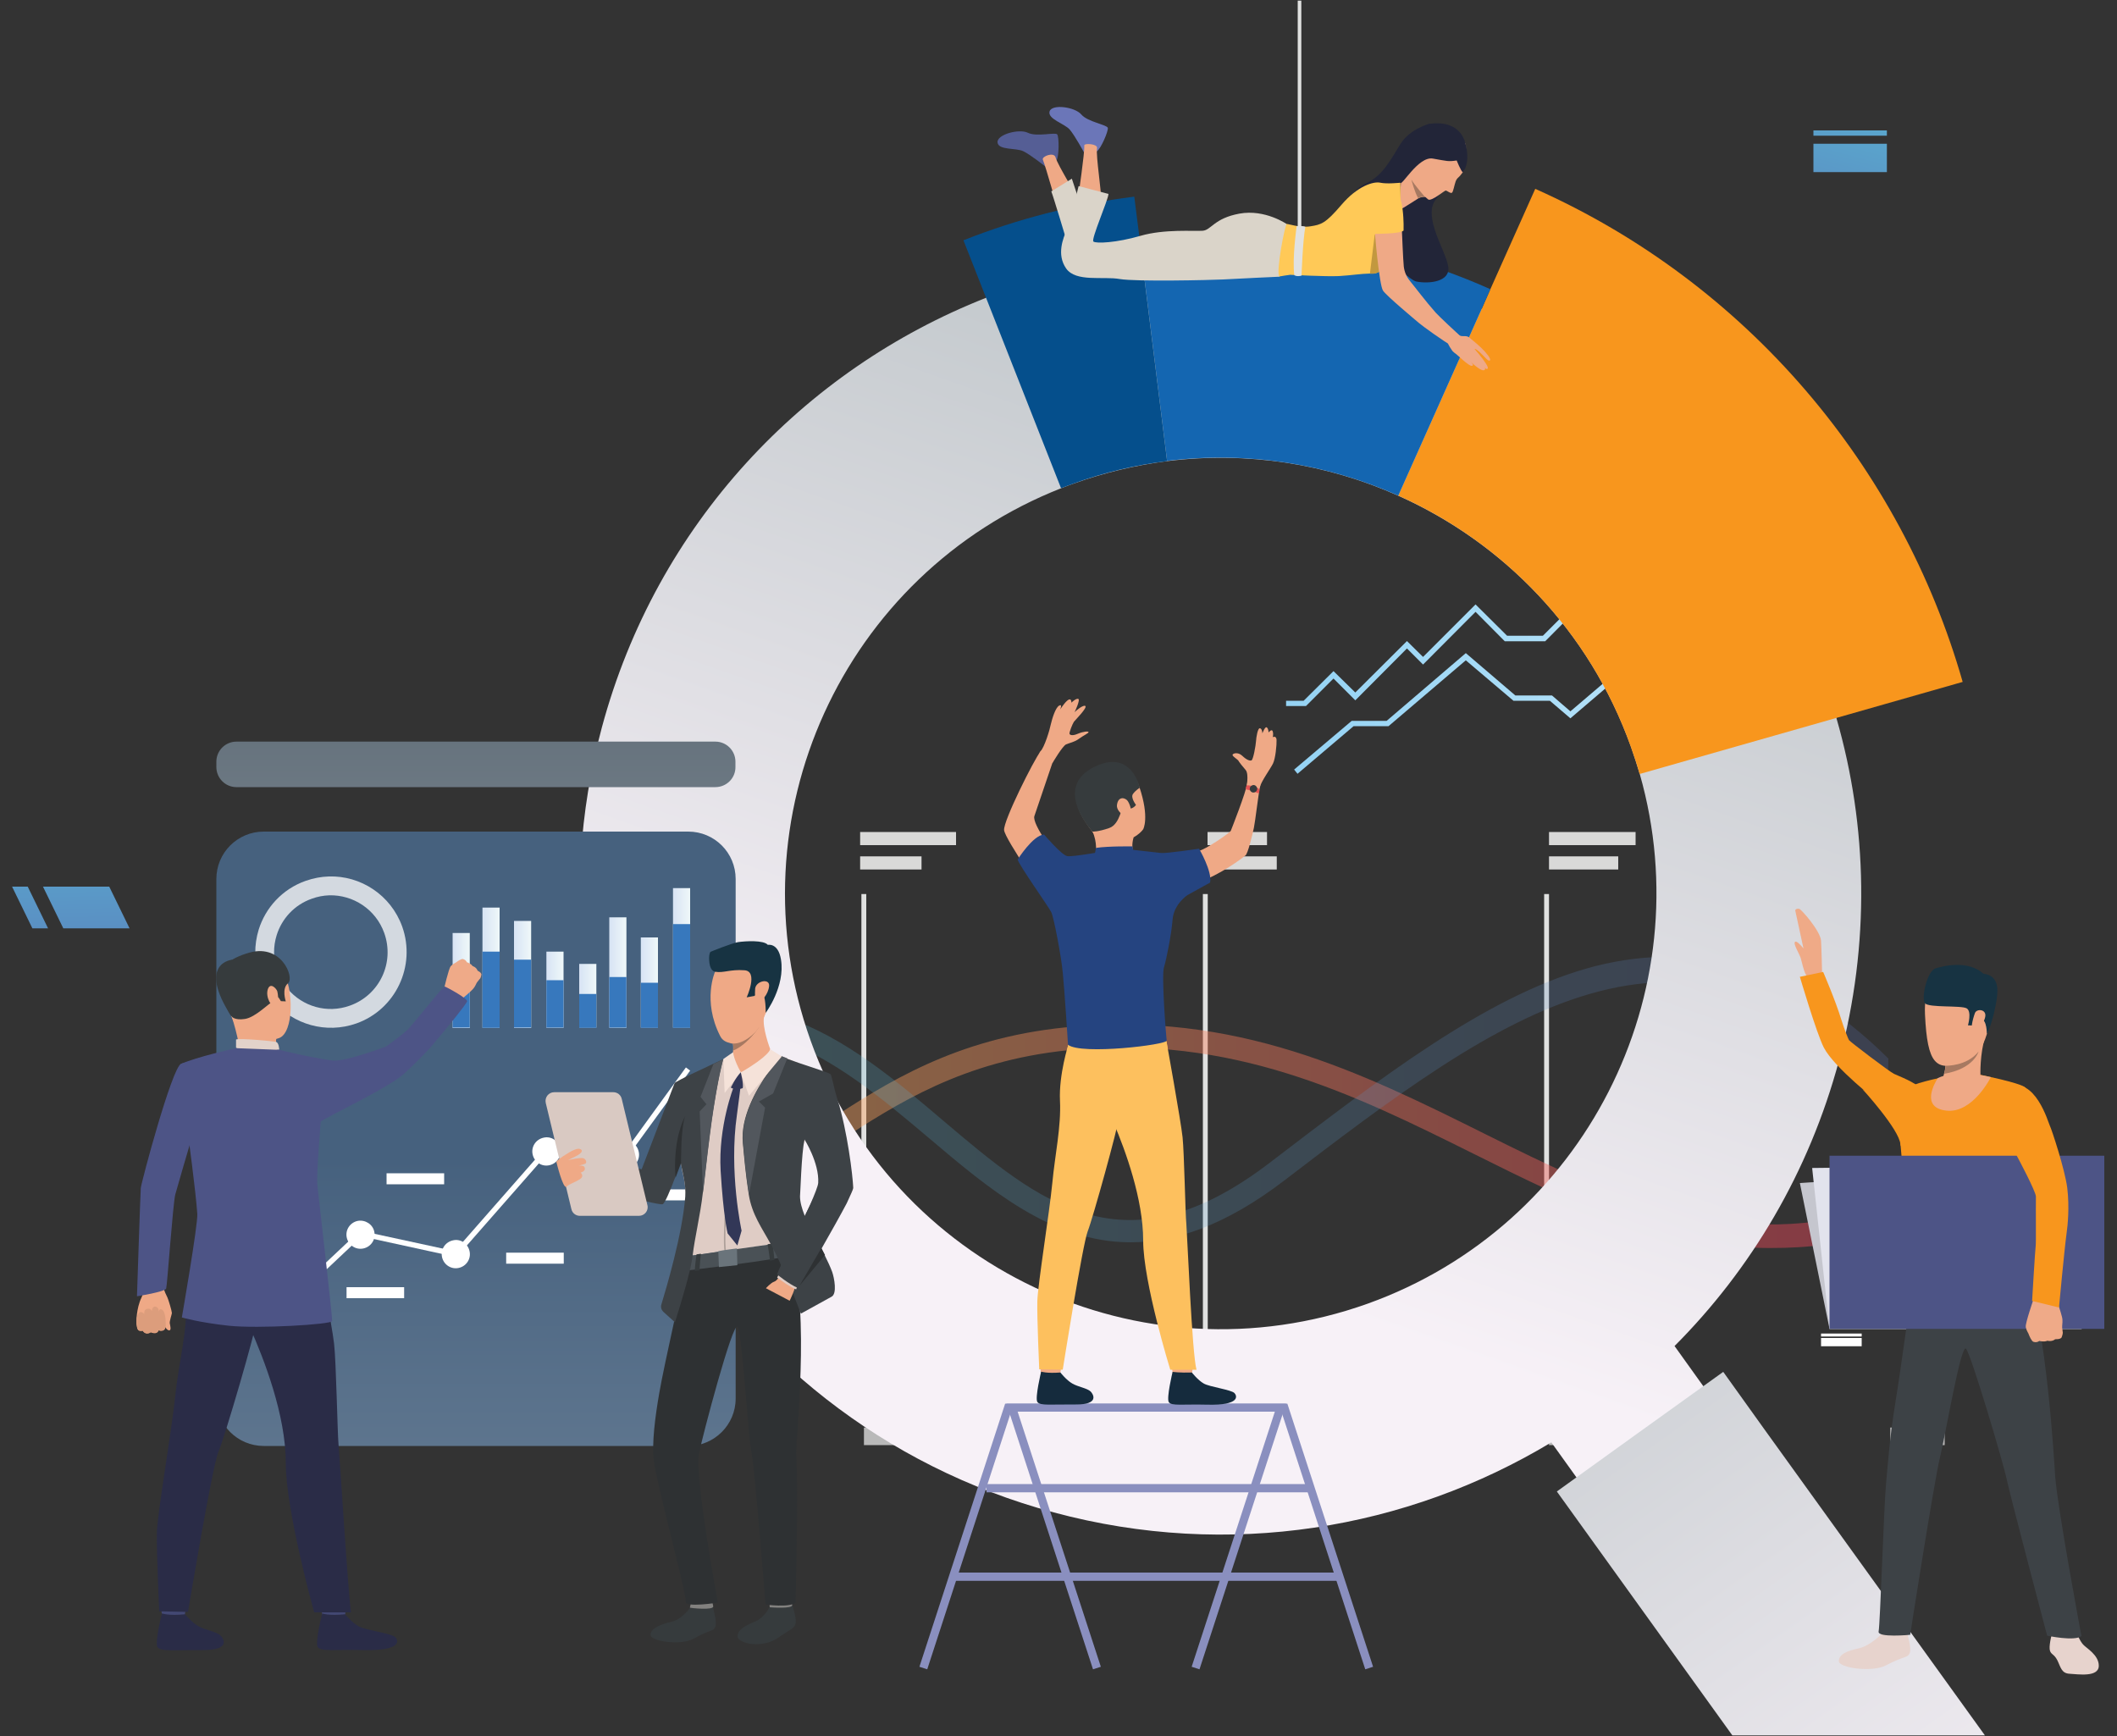 <?xml version="1.0" encoding="utf-8"?>
<!-- Generator: Adobe Illustrator 24.0.0, SVG Export Plug-In . SVG Version: 6.00 Build 0)  -->
<svg version="1.1" id="Layer_1" xmlns="http://www.w3.org/2000/svg" xmlns:xlink="http://www.w3.org/1999/xlink" x="0px" y="0px"
	 viewBox="0 0 1000 820" style="enable-background:new 0 0 1000 820;" xml:space="preserve">
<rect x="0" y="0" width="1000" height="820" fill="#333333" stroke="none"/>
<style type="text/css">
	.st0{fill:#E0E1E0;}
	.st1{fill:#D9D9D8;}
	.st2{fill:#B9B9B9;}
	.st3{opacity:0.43;}
	.st4{fill:url(#SVGID_5_);}
	.st5{opacity:0.22;}
	.st6{fill:url(#SVGID_6_);}
	.st7{fill:url(#SVGID_7_);}
	.st8{fill:url(#SVGID_8_);}
	.st9{fill:url(#SVGID_9_);}
	.st10{fill:#F8961D;}
	.st11{fill:#1466B1;}
	.st12{fill:#054F8C;}
	.st13{fill:url(#SVGID_10_);}
	.st14{fill:#6B76B8;}
	.st15{fill:#555E95;}
	.st16{fill:#EFA986;}
	.st17{fill:#DAD4C9;}
	.st18{fill:#222538;}
	.st19{fill:#FFC957;}
	.st20{fill:#A77961;}
	.st21{fill:#C2983F;}
	.st22{fill:#FFFFFF;}
	.st23{clip-path:url(#SVGID_13_);}
	.st24{clip-path:url(#SVGID_14_);fill:url(#SVGID_15_);}
	.st25{fill:url(#SVGID_16_);}
	.st26{clip-path:url(#SVGID_19_);}
	.st27{clip-path:url(#SVGID_20_);fill:url(#SVGID_21_);}
	.st28{fill:url(#SVGID_22_);}
	.st29{clip-path:url(#SVGID_25_);}
	.st30{clip-path:url(#SVGID_26_);fill:url(#SVGID_27_);}
	.st31{fill:url(#SVGID_28_);}
	.st32{clip-path:url(#SVGID_31_);}
	.st33{clip-path:url(#SVGID_32_);fill:url(#SVGID_33_);}
	.st34{fill:url(#SVGID_34_);}
	.st35{fill:#C5C6CE;}
	.st36{fill:#E2E3ED;}
	.st37{fill:#EFAA87;}
	.st38{fill:#E7D3CD;}
	.st39{fill:#3D4246;}
	.st40{fill:#173342;}
	.st41{fill:#4D5486;}
	.st42{fill:#EFAA88;}
	.st43{fill:url(#SVGID_35_);}
	.st44{opacity:0.76;}
	.st45{fill:url(#SVGID_36_);}
	.st46{fill:url(#SVGID_37_);}
	.st47{fill:url(#SVGID_38_);}
	.st48{fill:url(#SVGID_39_);}
	.st49{fill:url(#SVGID_40_);}
	.st50{fill:#3778BD;}
	.st51{fill:url(#SVGID_41_);}
	.st52{fill:url(#SVGID_42_);}
	.st53{fill:url(#SVGID_43_);}
	.st54{fill:url(#SVGID_44_);}
	.st55{fill:#DC9D7C;}
	.st56{fill:#EAD8CF;}
	.st57{fill:#DB9C5C;}
	.st58{fill:#434873;}
	.st59{fill:#2A2C47;}
	.st60{fill:#363B3D;}
	.st61{fill:#E2D2CA;}
	.st62{fill:#323757;}
	.st63{fill:#82817F;}
	.st64{fill:#2E3133;}
	.st65{fill:#DFCCC5;}
	.st66{fill:#4A5156;}
	.st67{fill:#52575D;}
	.st68{fill:#F5E2D9;}
	.st69{fill:#AD9F99;}
	.st70{fill:#6A747B;}
	.st71{fill:#D9C9C2;}
	.st72{fill:#8A8FBF;}
	.st73{fill:#152B3D;}
	.st74{fill:#FDC05E;}
	.st75{fill:#254480;}
	.st76{fill:#E45354;}
</style>
<g>
	<g>
		<rect x="406.9" y="422.3" class="st0" width="2.3" height="237.9"/>
	</g>
	<g>
		<rect x="568.2" y="422.3" class="st0" width="2.3" height="237.9"/>
	</g>
	<g>
		<rect x="729.4" y="422.3" class="st0" width="2.3" height="237.9"/>
	</g>
	<rect x="246.8" y="393" class="st1" width="38.6" height="6.2"/>
	<rect x="246.8" y="404.5" class="st1" width="54.8" height="6.2"/>
	<rect x="406.3" y="393" class="st1" width="45.3" height="6.2"/>
	<rect x="406.3" y="404.5" class="st1" width="29" height="6.2"/>
	<rect x="570.4" y="393" class="st1" width="28.1" height="6.2"/>
	<rect x="570.4" y="404.5" class="st1" width="32.7" height="6.2"/>
	<rect x="731.7" y="393" class="st1" width="40.9" height="6.2"/>
	<rect x="731.7" y="404.5" class="st1" width="32.7" height="6.2"/>
	<rect x="408.1" y="674.3" class="st2" width="25.7" height="8.3"/>
	<rect x="570.4" y="674.3" class="st2" width="25.7" height="8.3"/>
	<rect x="731.7" y="674.3" class="st2" width="25.7" height="8.3"/>
	<rect x="892.9" y="674.3" class="st2" width="25.7" height="8.3"/>
	<g class="st3">
		
			<linearGradient id="SVGID_5_" gradientUnits="userSpaceOnUse" x1="246.7" y1="206.744" x2="891.6" y2="206.744" gradientTransform="matrix(1 0 0 -1 0 743.5)">
			<stop  offset="0" style="stop-color:#FDC05E"/>
			<stop  offset="1" style="stop-color:#EF3F5A"/>
		</linearGradient>
		<path class="st4" d="M835.9,589.5c-50.3,0-94-21.7-139.6-44.4c-56.3-28-114.4-56.9-192-49c-49.5,5.1-80.6,25.2-108,43
			c-24.8,16.1-48.3,30.3-80.1,31.5c-51.4,2-69.2-20-69.5-21.3v-14.1l0,0l0,0c0.1,0.2,11.3,24.8,69.4,24.5
			c28.6-0.1,49.8-13.9,74.2-29.7c28.4-18.5,60.7-39.4,112.8-44.7c80.6-8.2,140.2,21.4,197.9,50.1c60.3,30,117.9,58.1,190.6,33.7
			v11.6C871,587.8,854.4,589.5,835.9,589.5z"/>
	</g>
	<g class="st5">
		
			<linearGradient id="SVGID_6_" gradientUnits="userSpaceOnUse" x1="246.8" y1="224.104" x2="892" y2="224.104" gradientTransform="matrix(1 0 0 -1 0 743.5)">
			<stop  offset="0" style="stop-color:#59C7DB"/>
			<stop  offset="1" style="stop-color:#5B71B6"/>
		</linearGradient>
		<path class="st6" d="M534,586.8c-37.1,0-66.6-25-95.4-49.4c-21.9-18.5-44.5-37.5-70.7-46.8c-79.9-28.5-120.7,23.6-121.1,24v-15.8
			c0.4-0.5,7.7-10,28.8-19c19.2-8.2,51.4-14.8,95.8,0.7c28.2,9.8,51.5,29.6,74.1,48.8c45.9,38.9,85.5,72.5,154.3,19.9
			c52.1-39.8,101.2-77.8,149.5-91.7C796.6,444,845.8,454,892,500l-0.3,14.4c-98-98.4-181.4-36.1-285.3,43.4
			C578.9,578.8,555.2,586.8,534,586.8z"/>
	</g>
</g>
<g>
	
		<linearGradient id="SVGID_7_" gradientUnits="userSpaceOnUse" x1="611.3" y1="428.6" x2="841.3" y2="428.6" gradientTransform="matrix(1 0 0 -1 0 743.5)">
		<stop  offset="0" style="stop-color:#95D3F4"/>
		<stop  offset="1" style="stop-color:#C2E8FB"/>
	</linearGradient>
	<polygon class="st7" points="612.9,365.5 611.3,363.5 638.5,340.5 655,340.5 692.4,308.5 715.8,328.5 733.1,328.5 741.8,336 
		768.9,312.9 782.6,312.9 839.7,264.3 841.3,266.1 783.6,315.4 769.8,315.4 741.8,339.3 732.1,331 714.9,331 692.4,311.9 655.9,343 
		639.4,343 	"/>
</g>
<g>
	
		<linearGradient id="SVGID_8_" gradientUnits="userSpaceOnUse" x1="607.5" y1="458.15" x2="836.7" y2="458.15" gradientTransform="matrix(1 0 0 -1 0 743.5)">
		<stop  offset="0" style="stop-color:#95D3F4"/>
		<stop  offset="1" style="stop-color:#C2E8FB"/>
	</linearGradient>
	<polygon class="st8" points="616.9,333.5 607.5,333.5 607.5,331 615.8,331 629.9,317 640.2,327.1 664.6,302.8 672.2,310.3 
		697,285.5 711.9,300.3 728.8,300.3 755,274.1 777.6,274.1 794.3,257.5 814.7,257.5 835,237.1 836.7,239 815.7,260 795.3,260 
		778.6,276.6 756,276.6 729.9,302.9 710.8,302.9 697,289 672.2,313.9 664.6,306.3 640.2,330.8 629.9,320.5 	"/>
</g>
<linearGradient id="SVGID_9_" gradientUnits="userSpaceOnUse" x1="650.093" y1="530.951" x2="520.457" y2="161.608" gradientTransform="matrix(1 0 0 -1 0 743.5)">
	<stop  offset="0" style="stop-color:#C6CBCF"/>
	<stop  offset="1" style="stop-color:#F7F1F7"/>
</linearGradient>
<path class="st9" d="M867.5,339.3c0-0.1,0-0.1,0-0.2c-24.1-84.2-84.4-156.1-167.6-193.2l0,0c-14.3-6.4-29.2-11.7-44.8-15.9
	c-38.9-10.5-78-12.8-115.7-8.2h-0.1h-0.1c-25.3,3.2-50,9.5-73.4,18.8c0,0-0.1,0-0.1,0.1c-86.1,33.9-155.5,106.7-181.4,202.9
	c-43.4,161.4,52.2,327.4,213.5,370.8c82.9,22.3,166.9,7.9,235-33.1l12.7,17.7l59.9-43.1L791,635.8c36.1-36.2,63.5-82,77.7-134.9
	C883.5,445.8,882.2,390.3,867.5,339.3z M646,615.8C539,654,421.2,598.5,382.9,491.5c-37.6-105,15.3-220.4,118.4-260.9
	c2-0.8,3.9-1.5,5.9-2.2c14.6-5.2,29.4-8.7,44.2-10.6c37.9-4.7,75.5,1.3,109.2,16.4c49.4,22.1,90.1,63.5,109.8,118.5
	c1.5,4.3,2.9,8.7,4.2,13C804,469,748.6,579,646,615.8z"/>
<g>
	<path class="st10" d="M927.1,322.1l-59.6,17l-93,26.5c-1.2-4.4-2.7-8.7-4.2-13c-19.7-55-60.4-96.4-109.8-118.5l39.4-88.2l0,0
		l4.1-9.3l21.2-47.4C825.5,133.9,898.1,220.6,927.1,322.1z"/>
</g>
<g>
	<path class="st11" d="M704,136.6l-4.1,9.3l-39.4,88.2c-33.6-15-71.3-21.1-109.2-16.4l-11.9-95.9l-1.2-10.1
		c38.9-4.8,79.4-2.4,119.6,8.4C673.8,124.6,689.3,130,704,136.6z"/>
</g>
<g>
	<path class="st12" d="M551.3,217.8c-14.8,1.8-29.6,5.3-44.2,10.6c-2,0.7-4,1.5-5.9,2.2l-35.4-89.9l-10.7-27.2
		c25.7-10.2,52.8-17.1,80.6-20.6h0.1l2.4,19l1.2,10.1L551.3,217.8z"/>
</g>
<linearGradient id="SVGID_10_" gradientUnits="userSpaceOnUse" x1="715.787" y1="152.297" x2="950.908" y2="-180.572" gradientTransform="matrix(1 0 0 -1 0 743.5)">
	<stop  offset="0" style="stop-color:#C6CBCF"/>
	<stop  offset="1" style="stop-color:#F7F1F7"/>
</linearGradient>
<polygon class="st13" points="937.6,819.7 818.3,819.7 735.4,704.5 774.3,676.5 814,648 833.7,675.5 "/>
<g>
	<g>
		<g>
			<path class="st14" d="M512,71.9c0,0-4.3-7.9-6.7-10.7c-2.4-2.8-10.6-5-9.5-8.6s12-2.1,15,1.5c3,3.5,12.1,4.8,12.5,6.3
				c0.3,1.5-3.2,9.7-5.1,11C516.2,72.9,512,71.9,512,71.9z"/>
			<path class="st15" d="M493.7,78.6c0,0-7-5.6-10.4-7.2c-3.4-1.6-11.7-0.4-12.1-4.1c-0.4-3.8,10.2-6.6,14.3-4.6
				c4.2,2.1,13.1-0.4,13.9,0.8c0.9,1.2,0.9,10.2-0.3,12.2C498,77.8,493.7,78.6,493.7,78.6z"/>
			<path class="st16" d="M509.3,93.1c0,0,3.1-20.9,2.9-24.5c0-1,6.3-0.7,6,1.3c-0.6,4.3,2.3,21.1,1.8,24.2
				C519.5,97.3,509,95.1,509.3,93.1z"/>
			<path class="st16" d="M499.7,99.1c0,0-5.7-20.3-7.1-23.7c-0.6-1.5,5.2-3.8,6-1.1c1.2,4.2,10.5,18.5,11.2,21.5
				C510.7,98.9,500.2,100.9,499.7,99.1z"/>
			<path class="st17" d="M503.7,113.3c0,0-6.2-20.7-7.1-22.9l9.7-6c0,0,4.5,13.2,5.1,16.6C512.1,104.1,503.7,113.3,503.7,113.3z"/>
			<path class="st18" d="M675.4,58.4c0,0-9.4,2.4-13.8,9.5c-4.5,7.1-8.3,15.2-16.7,18.9s-8.4,13.2-7.8,14.7
				c0.7,1.5,26.4,30.4,32,31.5s16.1,0.3,15-7.1s-12.1-23.4-6-31.5c6.2-8.1,7.7-15.5,7.7-15.5L675.4,58.4z"/>
			<path class="st16" d="M673.8,93.1c0,0-0.3-0.1-0.7-0.1c-0.5,0-1.3,0-2.2,0.3c-0.2,0.1-0.5,0.2-0.9,0.4c-2.2,1.3-7.5,4.9-8.2,5
				c-0.8,0.1-0.1-12.2-0.1-12.2s2.8-5,3.2-8.2C665.2,74.9,673.8,93.1,673.8,93.1z"/>
			<path class="st17" d="M607.9,105.9c0,0-10.3-7.2-22.4-5c-12.1,2.2-13.4,7.9-17.5,8.1c-4.1,0.3-18-0.9-29.3,2.4
				c-11.4,3.3-20.9,3.7-22.2,2.7c-1.3-0.9,7.1-19.9,7.1-22.5l-14.1-3.7c0,0-4,16.8-5.6,20.6c-1.7,4-4.9,11.7-0.3,18.3
				c4.6,6.6,17.5,3.6,25.3,5c7.8,1.3,42.8,0.5,48.9,0.2c6.6-0.4,26.6-1.3,26.6-1.3L607.9,105.9z"/>
			<path class="st16" d="M692.4,68.4c0,0,0.7,10.2-1.6,13.2c-0.9,1.2-1.5,1.9-1.9,2.2c-0.6,0.5-1,1.1-1.3,1.9
				c-0.7,2-1.1,4.7-1.7,5.3c-0.6,0.6-2.4-1-3-1s-6.8,5.3-8.3,4.2s-10.5-10.3-9.8-16.5c0.8-6.3,3.5-15.7,13.7-15.6
				C688.7,62.3,691.6,65.9,692.4,68.4z"/>
			<path class="st19" d="M661.7,116.9c-0.2,0.4-3.9,6.4-8,9.9c-1.7,1.4-3.5,2.4-5.1,2.4c-0.5,0-1,0-1.4,0c-4.7,0.1-8.3,0.8-14.7,1.2
				c-6.6,0.3-22.6-0.6-23.1-0.6s-5.1,0.8-5.1,0.8c-1.7-2,2.7-24.7,3.5-24.8s6.2,1.9,11.2,1.1c5.1-0.8,7.1-1.3,14.7-10.2
				c7.6-8.9,15.1-11.1,18.3-10.4c3.2,0.7,9.5,0,9.5,0S661.9,116.4,661.7,116.9z"/>
			<path class="st18" d="M688.1,75.8c0,0,1.9,4.9,2.9,5.6c0,0,3.7-3.9,1.3-13.4s-11.2-10.4-16.9-9.5c-7.1,1.2-14.3,25.3-13.9,27.7
				c0.4,2.3,8.4-12.5,15.3-11.3C683.8,76.1,683.9,76.4,688.1,75.8z"/>
			<path class="st20" d="M673,92.9c-0.5,0-1.3,0-2.2,0.3c-0.2,0.1-0.5,0.2-0.9,0.4c-1.6-2.6-3.2-8.6-3.2-8.8
				C667.9,87.1,673,92.9,673,92.9z"/>
			<path class="st21" d="M653.6,126.9c-1.7,1.4-3.5,2.4-5.1,2.4c-0.5,0-1,0-1.4,0l2.3-18.8L653.6,126.9z"/>
			<path class="st16" d="M690.4,159.3l-4.5,4.1c-3.9-2.1-13.7-9.2-15.6-10.8c-2-1.7-15.2-12.7-17-15.3c-1.8-2.5-4.1-28.5-3.9-29.7
				c0.2-1.2,11.5-1.8,12.8,1c0,0,0.6,14.8,0.9,17.3c0.3,2.5,1.2,4.7,2.9,6.8c2.4,2.9,7.4,9.6,12.2,15
				C679.3,149,688.9,158,690.4,159.3z"/>
			<path class="st19" d="M663,108.9c0,0,0.7-19.8-5.7-19.5c-8.1,0.3-9.3,10.3-8.2,21.1C649.1,110.4,661.2,110.6,663,108.9z"/>
			<path class="st16" d="M688.2,157.4c0,0,0.6,1,1.5,1.2c1.5,0.5,3.7-0.5,4.9,1.5c1.1,2-4.2,6.9-5.7,7.2c-1.4,0.3-3.7-1.9-5.5-6.3
				C681.6,156.5,688.2,157.4,688.2,157.4z"/>
			<path class="st16" d="M694.1,159.5c0,0,2.7,2.1,5.5,4.7c2.4,2.3,4.9,5.4,4.2,6c-0.8,0.8-2.5-1.8-5-4c-2.3-2-2.2-1.2-2.2-1.2
				s0-0.2,2.1,2.4c2.3,2.8,4.7,6.2,4,6.7c-0.4,0.3-0.5,0.4-1.5-0.5c0.5,0.6,0.4,0.8,0.1,1.1c-1.3,1.1-5.3-2.6-6.9-4.1
				c1.2,1.1,2,2.1,0.8,2.2c-1.4,0.2-6.9-5.3-9-7C683.8,163.8,694.1,159.5,694.1,159.5z"/>
		</g>
		<path class="st0" d="M612.5,106.8c0,0-2.2,15.6-1.1,23.2c0,0,1.1,0.8,3.4,0.2c0,0,0.6-17,1.8-23
			C616.6,107.1,615.9,106.6,612.5,106.8z"/>
	</g>
	<g>
		<rect x="613" y="0.3" class="st0" width="1.7" height="118.3"/>
	</g>
</g>
<g>
	<rect x="875.5" y="612.7" class="st22" width="32.6" height="2.3"/>
	<rect x="875.5" y="617.1" class="st22" width="32.6" height="9.6"/>
	<rect x="860.2" y="629.9" class="st22" width="19.2" height="1.4"/>
	<rect x="860.2" y="632" class="st22" width="19.2" height="3.9"/>
	<rect x="913.5" y="600.4" class="st22" width="1.4" height="26.9"/>
</g>
<g>
	<g>
		<defs>
			<polygon id="SVGID_11_" points="1,-127.3 2,-127.3 1,-126.3 			"/>
		</defs>
		<defs>
			<polygon id="SVGID_12_" points="-1,-129.3 -2,-129.3 -1,-130.3 			"/>
		</defs>
		<clipPath id="SVGID_13_">
			<use xlink:href="#SVGID_11_"  style="overflow:visible;"/>
		</clipPath>
		<clipPath id="SVGID_14_" class="st23">
			<use xlink:href="#SVGID_12_"  style="overflow:visible;"/>
		</clipPath>
		
			<linearGradient id="SVGID_15_" gradientUnits="userSpaceOnUse" x1="38.738" y1="412.079" x2="42.182" y2="245.655" gradientTransform="matrix(1 0 0 -1 0 743.5)">
			<stop  offset="0" style="stop-color:#FFFFFF"/>
			<stop  offset="1" style="stop-color:#000000"/>
		</linearGradient>
		<polygon class="st24" points="29.9,438.5 61.2,438.5 51.6,418.8 20.3,418.8 		"/>
	</g>
</g>
<linearGradient id="SVGID_16_" gradientUnits="userSpaceOnUse" x1="38.738" y1="412.079" x2="42.182" y2="245.655" gradientTransform="matrix(1 0 0 -1 0 743.5)">
	<stop  offset="0" style="stop-color:#59C7DB"/>
	<stop  offset="1" style="stop-color:#5B71B6"/>
</linearGradient>
<polygon class="st25" points="29.9,438.5 61.2,438.5 51.6,418.8 20.3,418.8 "/>
<g>
	<g>
		<defs>
			<polygon id="SVGID_17_" points="1,-127.3 2,-127.3 1,-126.3 			"/>
		</defs>
		<defs>
			<polygon id="SVGID_18_" points="-1,-129.3 -2,-129.3 -1,-130.3 			"/>
		</defs>
		<clipPath id="SVGID_19_">
			<use xlink:href="#SVGID_17_"  style="overflow:visible;"/>
		</clipPath>
		<clipPath id="SVGID_20_" class="st26">
			<use xlink:href="#SVGID_18_"  style="overflow:visible;"/>
		</clipPath>
		
			<linearGradient id="SVGID_21_" gradientUnits="userSpaceOnUse" x1="12.2" y1="411.53" x2="15.643" y2="245.106" gradientTransform="matrix(1 0 0 -1 0 743.5)">
			<stop  offset="0" style="stop-color:#FFFFFF"/>
			<stop  offset="1" style="stop-color:#000000"/>
		</linearGradient>
		<polygon class="st27" points="15.3,438.5 22.7,438.5 13.1,418.8 5.7,418.8 		"/>
	</g>
</g>
<linearGradient id="SVGID_22_" gradientUnits="userSpaceOnUse" x1="12.2" y1="411.53" x2="15.643" y2="245.106" gradientTransform="matrix(1 0 0 -1 0 743.5)">
	<stop  offset="0" style="stop-color:#59C7DB"/>
	<stop  offset="1" style="stop-color:#5B71B6"/>
</linearGradient>
<polygon class="st28" points="15.3,438.5 22.7,438.5 13.1,418.8 5.7,418.8 "/>
<g>
	<g>
		<defs>
			<polygon id="SVGID_23_" points="1,-127.3 2,-127.3 1,-126.3 			"/>
		</defs>
		<defs>
			<polygon id="SVGID_24_" points="-1,-129.3 -2,-129.3 -1,-130.3 			"/>
		</defs>
		<clipPath id="SVGID_25_">
			<use xlink:href="#SVGID_23_"  style="overflow:visible;"/>
		</clipPath>
		<clipPath id="SVGID_26_" class="st29">
			<use xlink:href="#SVGID_24_"  style="overflow:visible;"/>
		</clipPath>
		
			<linearGradient id="SVGID_27_" gradientUnits="userSpaceOnUse" x1="893.063" y1="740.448" x2="853.133" y2="591.079" gradientTransform="matrix(1 0 0 -1 0 743.5)">
			<stop  offset="0" style="stop-color:#FFFFFF"/>
			<stop  offset="1" style="stop-color:#000000"/>
		</linearGradient>
		<polygon class="st30" points="856.6,81.3 891.3,81.3 891.3,67.9 856.6,67.9 		"/>
	</g>
</g>
<linearGradient id="SVGID_28_" gradientUnits="userSpaceOnUse" x1="893.063" y1="740.448" x2="853.133" y2="591.079" gradientTransform="matrix(1 0 0 -1 0 743.5)">
	<stop  offset="0" style="stop-color:#59C7DB"/>
	<stop  offset="1" style="stop-color:#5B71B6"/>
</linearGradient>
<polygon class="st31" points="856.6,81.3 891.3,81.3 891.3,67.9 856.6,67.9 "/>
<g>
	<g>
		<defs>
			<polygon id="SVGID_29_" points="1,-127.3 2,-127.3 1,-126.3 			"/>
		</defs>
		<defs>
			<polygon id="SVGID_30_" points="-1,-129.3 -2,-129.3 -1,-130.3 			"/>
		</defs>
		<clipPath id="SVGID_31_">
			<use xlink:href="#SVGID_29_"  style="overflow:visible;"/>
		</clipPath>
		<clipPath id="SVGID_32_" class="st32">
			<use xlink:href="#SVGID_30_"  style="overflow:visible;"/>
		</clipPath>
		
			<linearGradient id="SVGID_33_" gradientUnits="userSpaceOnUse" x1="887.206" y1="730.236" x2="856.28" y2="614.551" gradientTransform="matrix(1 0 0 -1 0 743.5)">
			<stop  offset="0" style="stop-color:#FFFFFF"/>
			<stop  offset="1" style="stop-color:#000000"/>
		</linearGradient>
		<polygon class="st33" points="856.6,64.1 891.3,64.1 891.3,61.6 856.6,61.6 		"/>
	</g>
</g>
<linearGradient id="SVGID_34_" gradientUnits="userSpaceOnUse" x1="887.206" y1="730.236" x2="856.28" y2="614.551" gradientTransform="matrix(1 0 0 -1 0 743.5)">
	<stop  offset="0" style="stop-color:#59C7DB"/>
	<stop  offset="1" style="stop-color:#5B71B6"/>
</linearGradient>
<polygon class="st34" points="856.6,64.1 891.3,64.1 891.3,61.6 856.6,61.6 "/>
<polygon class="st35" points="850.2,558.8 982.5,550.3 983.3,627.7 864.2,627.7 "/>
<polygon class="st36" points="856,551.7 982.5,550.3 983.3,627.7 864.2,627.7 "/>
<g>
	<path class="st37" d="M854,461.5c0,0,3,3.3,4.2,1.9c1.2-1.5,2.5-3.5,2.5-3.5L854,461.5z"/>
	<path class="st37" d="M848,430l3.9,18c-1.2-1.5-3.3-3.8-4-3.1c-1,1,2.3,5.9,2.8,8c0.5,1.9,1.2,5,2,6.8l1.5,2.9l6.5-2.6
		c0,0-0.3-12.8-0.5-15.7c-0.4-4.7-9.4-14.9-10.3-15C848.2,429,848,430,848,430z"/>
</g>
<path class="st38" d="M980.6,770.7c0,0,1.8,4.4,3.4,6.1c1.5,1.7,7.4,4.9,7.4,10c0,5.6-9.9,4-13.8,3.8c-3.9-0.2-4.2-3.2-5.8-6.4
	s-3.3-2.6-3.6-5.2c-0.3-2.6,1.3-8.3,1.3-8.3L980.6,770.7z"/>
<g>
	<path class="st38" d="M888.9,771.7c0,0-5.4,5.7-10.9,6.9s-9.3,2.7-9.4,6s15.8,5.4,22.1,2.1c9.4-4.9,10.3-3.4,11.4-5.9
		c1-2.5-1.3-9-1.2-9.8C901,770,888.9,771.7,888.9,771.7z"/>
</g>
<g>
	<path class="st39" d="M903.3,607.3c0,0-5.7,41.3-8,55.3c-2.7,16.3-3.6,29.8-4.4,38.3c-1,10.6-2.8,66.6-3.5,69.7
		c-0.7,3.1,14.9,1.6,14.9,1.6s11.3-72.5,14.1-83.9c2.6-10.5,9.9-54,12.3-51.2s17.6,53.8,19.3,62.1c1.8,8.3,19,73.4,19,73.4
		s12.9,2.8,16.2,0.2c0,0-11.2-59.8-12.4-75.4c-0.4-5.9-4-70.9-14-97.2C951.6,586.5,903.3,607.3,903.3,607.3z"/>
</g>
<path class="st10" d="M920,508.3c0,0-15.1,3.1-16.8,4.7c-1.9,1.7-5.4,18.2-5.6,22.8c-0.2,4.6,1.8,23.8,3.8,30.9
	c1.9,7.1,1.5,44.4,0.6,50.3c0,0,30.2,5.9,60,2c0,0-5.2-32.4-4-42.2c1.5-12.5,5.2-41.5,5.2-41.5s-4-19.5-6.6-21.7
	c-2.7-2.2-21.1-5.9-21.1-5.9L920,508.3z"/>
<path class="st16" d="M926.3,461.7c0,0-18.1-6.7-17,17.4c1.1,24.1,5.4,26.5,17.3,23.2c11.9-3.4,12.9-18.6,14.5-25.9
	C942.6,469,932.2,462.8,926.3,461.7z"/>
<path class="st16" d="M917,512c0,0,9.4,7.6,18.5-4.3c0,0-0.4-9.7,2.4-18.7c2.8-9.1-19,12.1-19,12.1c0.2,0.2,0.3,1.1,0.1,2.3
	c-0.1,1.1-0.3,2.4-0.7,3.7C917.6,510.2,917.8,509.7,917,512z"/>
<path class="st40" d="M938.5,488.3c0,0,0.1-6.4-2.6-7c-2.7-0.6-4.1,3.1-4.1,3.1l-2.2-0.1c0,0,1.9-6.5-0.6-8s-17.8-0.2-19.7-2.4
	s0.9-15.2,5-16.5c4.2-1.3,15.5-3.9,22.7,2.6c0,0,6.5,0,6.5,7.8C943.6,472.8,940.7,484.8,938.5,488.3z"/>
<path class="st20" d="M918.4,507.2c14-2.4,16.1-10.3,16.2-10.5c-5.5,7-15.5,6.7-15.5,6.7C919,504.5,918.7,505.8,918.4,507.2z"/>
<path class="st16" d="M932.9,478.5c0.8-2.1,5.3-1.9,4.9,1.5c-0.5,3.4-4.2,8.5-5.7,7.6C930.5,486.7,931.8,481.5,932.9,478.5z"/>
<path class="st16" d="M940.4,508.8c0,0-8.5,17.2-21,15.8s-5.3-13.4-4.1-15.3C915.4,509.3,922.9,504.5,940.4,508.8z"/>
<g>
	<path class="st10" d="M861.5,494.8c-3.5-6.9-11.3-33.4-11.3-33.4l11-2.3c0,0,5.8,13.4,8.6,22.6c1.4,4.5,3.2,8.9,3.6,9.6
		c0.4,0.7,19.1,14.9,21.2,15.9c2,1,9.9,3.8,13.6,7.6c3.7,3.8,1.9,9,1.9,9c-7.9,10.2-22.6-3.1-22.6-3.1S866.5,504.5,861.5,494.8z"/>
</g>
<path class="st10" d="M879.8,514.5c0,0,17.3,18.9,17.9,26c0.4,5,3.6-15.1,3.6-15.1L879.8,514.5z"/>
<rect x="864.2" y="545.9" class="st41" width="129.8" height="81.8"/>
<path class="st42" d="M973.8,631.8c0,0,0.6-1.5,0.6-2.3c0,0-0.2-1.4-0.3-2.4c0-0.3,0-0.6,0-0.8c0-0.8,0.4-2.4-0.1-4.3
	c-0.4-1.9-2.6-8.3-2.6-8.3l-5.8,0.9l-5.1-0.7c0,0-3.8,11-3.6,12.8c0,0.2,0,0.3,0.1,0.5c0.3,1.5,1.2,2.5,1.4,3.3
	c0.1,0.3,1.2,3,2.1,3.3c1.2,0.4,2.1,0.1,2.8-0.4c0,0,2.3,0.6,3.8-0.1c0,0,2.1,0.6,3.7-0.7C970.8,632.5,973,632.8,973.8,631.8z"/>
<path class="st10" d="M948.3,513.3c-2,0.8-4.1,5.5-2.5,14.9c1.7,10.1,5,14.3,6.3,16.7c1.3,2.3,9.6,18,9.6,20.3
	c-0.1,6,0.1,22-0.1,23.2c-0.3,2.1-1.7,26.1-1.7,26.1l12.7,3.1c0,0,2.5-27.1,3.6-35.2c0.5-3.3,1.4-12.3,0.3-21.3
	c-1.1-8.7-7.4-27.8-8.2-29.3C967.5,530.2,961.4,508.2,948.3,513.3z"/>
<linearGradient id="SVGID_35_" gradientUnits="userSpaceOnUse" x1="224.85" y1="195.918" x2="224.85" y2="-823.208" gradientTransform="matrix(1 0 0 -1 0 743.5)">
	<stop  offset="0" style="stop-color:#46617E"/>
	<stop  offset="1" style="stop-color:#F5F6F6"/>
</linearGradient>
<path class="st43" d="M325.1,683H124.6c-12.4,0-22.4-10-22.4-22.4V415.2c0-12.4,10-22.4,22.4-22.4h200.5c12.4,0,22.4,10,22.4,22.4
	v245.4C347.5,673,337.4,683,325.1,683z"/>
<g class="st44">
	<g>
		<g>
			<path class="st22" d="M190,437.7c-5.4-15-19.7-24.2-34.7-23.7c-3.6,0.1-7.3,0.8-11,2.1c-11,3.9-18.9,12.7-22.1,23
				c-2.2,7.2-2.3,15.1,0.5,22.7c0.3,0.8,0.6,1.5,0.9,2.2c1.4,3.3,3.3,6.3,5.5,8.9c9.4,11,24.9,15.6,39.3,10.5
				C186.9,476.8,196.6,456.3,190,437.7z M165.3,475c-10.8,3.9-22.4,0.4-29.4-7.9c-1.7-2-3.1-4.2-4.2-6.7c-0.2-0.5-0.5-1.1-0.7-1.7
				c-2-5.7-2-11.6-0.3-17c2.4-7.7,8.3-14.3,16.6-17.2c2.7-1,5.5-1.5,8.2-1.6c11.3-0.3,22,6.6,26,17.8
				C186.5,454.7,179.3,470,165.3,475z"/>
		</g>
	</g>
</g>
<linearGradient id="SVGID_36_" gradientUnits="userSpaceOnUse" x1="224.801" y1="416.056" x2="224.801" y2="-298.536" gradientTransform="matrix(1 0 0 -1 0 743.5)">
	<stop  offset="0" style="stop-color:#626F7A"/>
	<stop  offset="1" style="stop-color:#F5F6F6"/>
</linearGradient>
<path class="st45" d="M337.9,371.8H111.7c-5.3,0-9.5-4.3-9.5-9.5v-2.5c0-5.3,4.3-9.5,9.5-9.5h226.2c5.3,0,9.5,4.3,9.5,9.5v2.4
	C347.5,367.5,343.2,371.8,337.9,371.8z"/>
<g>
	<g>
		<g>
			<g>
				<g>
					<polygon class="st22" points="258.7,544.8 296.1,546.8 326,505.7 324,504.2 294.9,544.3 257.6,542.2 214.8,591 170,581.3 
						125.7,623 127.5,624.8 170.8,584 215.7,593.8 					"/>
				</g>
			</g>
		</g>
	</g>
	<g>
		<g>
			<g>
				<path class="st22" d="M221.8,591c0.8,3.6-1.5,7.1-5.1,7.9c-3.6,0.8-7.1-1.5-7.9-5.1c-0.8-3.6,1.5-7.1,5.1-7.9
					C217.4,585,221,587.3,221.8,591z"/>
			</g>
		</g>
	</g>
	<g>
		<g>
			<g>
				<path class="st22" d="M264.6,542.5c0.8,3.6-1.5,7.1-5.1,7.9c-3.6,0.8-7.1-1.5-7.9-5.1c-0.8-3.6,1.5-7.1,5.1-7.9
					C260.3,536.5,263.8,538.8,264.6,542.5z"/>
			</g>
		</g>
	</g>
	<g>
		<g>
			<g>
				<path class="st22" d="M301.7,544c0.8,3.6-1.5,7.1-5.1,7.9c-3.6,0.8-7.1-1.5-7.9-5.1s1.5-7.1,5.1-7.9
					C297.4,538,300.9,540.3,301.7,544z"/>
			</g>
		</g>
	</g>
	<g>
		<g>
			<g>
				<path class="st22" d="M176.8,581.8c0.8,3.6-1.5,7.1-5.1,7.9c-3.6,0.8-7.1-1.5-7.9-5.1c-0.8-3.6,1.5-7.1,5.1-7.9
					C172.5,576,176.1,578.3,176.8,581.8z"/>
			</g>
		</g>
	</g>
</g>
<g>
	<rect x="163.7" y="608" class="st22" width="27.2" height="5.2"/>
</g>
<g>
	<rect x="182.6" y="554.2" class="st22" width="27.2" height="5.2"/>
</g>
<g>
	<rect x="239.1" y="591.7" class="st22" width="27.2" height="5.2"/>
</g>
<g>
	<rect x="263.5" y="518" class="st22" width="27.2" height="5.2"/>
</g>
<g>
	<rect x="303.1" y="561.8" class="st22" width="27.2" height="5.2"/>
</g>
<g>
	<g>
		
			<linearGradient id="SVGID_37_" gradientUnits="userSpaceOnUse" x1="213.771" y1="280.4" x2="221.84" y2="280.4" gradientTransform="matrix(1 0 0 -1 0 743.5)">
			<stop  offset="0" style="stop-color:#D7E3F4"/>
			<stop  offset="1" style="stop-color:#EFF8F9"/>
		</linearGradient>
		<rect x="213.8" y="440.7" class="st46" width="8.1" height="44.9"/>
	</g>
	<g>
		
			<linearGradient id="SVGID_38_" gradientUnits="userSpaceOnUse" x1="227.938" y1="286.45" x2="236.007" y2="286.45" gradientTransform="matrix(1 0 0 -1 0 743.5)">
			<stop  offset="0" style="stop-color:#D7E3F4"/>
			<stop  offset="1" style="stop-color:#EFF8F9"/>
		</linearGradient>
		<rect x="227.9" y="428.7" class="st47" width="8.1" height="56.8"/>
	</g>
	<g>
		
			<linearGradient id="SVGID_39_" gradientUnits="userSpaceOnUse" x1="242.8" y1="283.25" x2="250.869" y2="283.25" gradientTransform="matrix(1 0 0 -1 0 743.5)">
			<stop  offset="0" style="stop-color:#D7E3F4"/>
			<stop  offset="1" style="stop-color:#EFF8F9"/>
		</linearGradient>
		<rect x="242.8" y="435" class="st48" width="8.1" height="50.6"/>
	</g>
	<g>
		
			<linearGradient id="SVGID_40_" gradientUnits="userSpaceOnUse" x1="258.079" y1="276.05" x2="266.148" y2="276.05" gradientTransform="matrix(1 0 0 -1 0 743.5)">
			<stop  offset="0" style="stop-color:#D7E3F4"/>
			<stop  offset="1" style="stop-color:#EFF8F9"/>
		</linearGradient>
		<rect x="258.1" y="449.5" class="st49" width="8.1" height="36"/>
	</g>
	<g>
		<rect x="213.8" y="457" class="st50" width="8.1" height="28.4"/>
	</g>
	<g>
		<rect x="227.9" y="449.5" class="st50" width="8.1" height="36"/>
	</g>
	<g>
		<rect x="242.8" y="453.3" class="st50" width="8.1" height="32.1"/>
	</g>
	<g>
		<rect x="258.1" y="463" class="st50" width="8.1" height="22.4"/>
	</g>
</g>
<g>
	<g>
		
			<linearGradient id="SVGID_41_" gradientUnits="userSpaceOnUse" x1="273.629" y1="273.1" x2="281.698" y2="273.1" gradientTransform="matrix(1 0 0 -1 0 743.5)">
			<stop  offset="0" style="stop-color:#D7E3F4"/>
			<stop  offset="1" style="stop-color:#EFF8F9"/>
		</linearGradient>
		<rect x="273.6" y="455.3" class="st51" width="8.1" height="30.1"/>
	</g>
	<g>
		
			<linearGradient id="SVGID_42_" gradientUnits="userSpaceOnUse" x1="287.8" y1="284.15" x2="295.869" y2="284.15" gradientTransform="matrix(1 0 0 -1 0 743.5)">
			<stop  offset="0" style="stop-color:#D7E3F4"/>
			<stop  offset="1" style="stop-color:#EFF8F9"/>
		</linearGradient>
		<rect x="287.8" y="433.3" class="st52" width="8.1" height="52.2"/>
	</g>
	<g>
		
			<linearGradient id="SVGID_43_" gradientUnits="userSpaceOnUse" x1="302.662" y1="279.35" x2="310.731" y2="279.35" gradientTransform="matrix(1 0 0 -1 0 743.5)">
			<stop  offset="0" style="stop-color:#D7E3F4"/>
			<stop  offset="1" style="stop-color:#EFF8F9"/>
		</linearGradient>
		<rect x="302.7" y="442.8" class="st53" width="8.1" height="42.6"/>
	</g>
	<g>
		
			<linearGradient id="SVGID_44_" gradientUnits="userSpaceOnUse" x1="317.937" y1="291" x2="326.006" y2="291" gradientTransform="matrix(1 0 0 -1 0 743.5)">
			<stop  offset="0" style="stop-color:#D7E3F4"/>
			<stop  offset="1" style="stop-color:#EFF8F9"/>
		</linearGradient>
		<rect x="317.9" y="419.5" class="st54" width="8.1" height="65.9"/>
	</g>
	<g>
		<rect x="273.6" y="469.5" class="st50" width="8.1" height="16"/>
	</g>
	<g>
		<rect x="287.8" y="461.5" class="st50" width="8.1" height="23.9"/>
	</g>
	<g>
		<rect x="302.7" y="464.2" class="st50" width="8.1" height="21.3"/>
	</g>
	<g>
		<rect x="317.9" y="436.5" class="st50" width="8.1" height="49"/>
	</g>
</g>
<g>
	<g>
		<g>
			<g>
				<path class="st16" d="M76,604.8c0,0,1.3,2.1,1.4,3.7c0.1,1.3,1.2,3.3,1.7,4.4c0.5,1.1,2,6.1,2.1,7.3c0,0.5-1.2,3.9-1,4.9
					c0.2,1.1,0.8,3.2-0.2,3.3s-2-1.6-2-1.6s0.1,1-0.7,1.4c-1.6,0.7-2.4,0.1-2.4,0.1s-0.6,1.1-1.3,1.2c-1.6,0.3-2.4-0.3-2.4-0.3
					s-0.7,0.6-1.8,0.6c-1.4,0-2-1.3-2-1.3s-1.8,0.4-2.3-0.5c-0.5-0.8-0.4-1.7-0.6-2.5s-0.1-7.6,2.3-12.5c2.3-4.9-0.6-9.7-0.6-9.7
					L76,604.8z"/>
			</g>
		</g>
	</g>
	<g>
		<g>
			<path class="st55" d="M78.3,626.3c0,0,0.2-6.1-1.5-7.5c-1.6-1.3-1.8,0.9-1.8,0.9s0.2-2.2-1.5-2.5c-1.8-0.3-1.8,2.3-1.8,2.3
				s-0.3-1.7-2.1-1.3c-1.9,0.3-1.4,2.5-1.4,2.5s-1.8-2.1-2.9-0.1c-1.9,3.4-0.1,7.5-0.1,7.5s0.5,0.9,2.3,0.5c0,0,1.2,2.4,3.8,0.7
				c0,0,2.7,1.5,3.7-0.9C74.9,628.3,77.9,629.8,78.3,626.3z"/>
		</g>
	</g>
	<path class="st41" d="M96.9,516.2c0,0-10.5,35.1-14.1,48c-1.1,4.1-3.8,42.8-4.3,44.4c-0.5,1.6-13.8,3.7-13.8,3.7s1.6-48.5,1.8-51.1
		c0.2-2.6,14.7-56.8,19-58.7c3.2-1.4,4.9-0.3,8.9,2.7C99.9,509.3,96.9,516.2,96.9,516.2z"/>
	<path class="st42" d="M227.4,460.3c0,0-0.2,1.4-0.6,1.9c0,0-0.8,0.9-1.3,1.6c-0.2,0.2-0.3,0.4-0.4,0.6c-0.3,0.6-0.8,1.9-2,3.1
		c-1.1,1.2-5.6,4.9-5.6,4.9l-3.8-3.3l-4-1.8c0,0,2.2-9.7,3.2-10.9c0.1-0.1,0.2-0.2,0.3-0.3c0.9-0.9,2-1.3,2.5-1.7
		c0.2-0.2,2.2-1.6,3-1.4c1,0.3,1.6,0.9,1.8,1.5c0,0,2,0.6,2.7,1.8c0,0,1.8,0.5,2.4,2.2C225.5,458.5,227.3,459.2,227.4,460.3z"/>
	<g>
		<g>
			<path class="st56" d="M153.1,525.5l2.7-1c0,0-3.4-8-4.9-7.8c-1.7,0.2-3.8,0.8-3.8,0.8L153.1,525.5z"/>
		</g>
	</g>
	<g>
		<g>
			<path class="st57" d="M153.7,527c-0.3-0.3-5.8-10.7-5.8-10.7l-11.6,1.6l6.3,12.3L153.7,527z"/>
		</g>
	</g>
	<g>
		<g>
			<path class="st58" d="M88.3,755.8c0,0-1,6.7-1.1,7.7s-10.7-0.6-10.7-0.6l-0.9-7.9C75.7,754.8,87,754.8,88.3,755.8z"/>
		</g>
	</g>
	<g>
		<g>
			<path class="st59" d="M87.4,762.5c0,0,3.3,4,6.6,5.8c3.2,1.7,8.3,2.4,10.2,4.3c1.4,1.3,5,6.9-8.4,6.8
				c-13.4-0.1-19.9,0.8-21.4-1.4c-1.4-2.2,2.1-15.9,2.1-15.9S79.7,763.3,87.4,762.5z"/>
		</g>
	</g>
	<g>
		<g>
			<path class="st58" d="M164,755.8c0,0-1,6.7-1.1,7.7s-10.7-0.6-10.7-0.6l-0.9-7.9C151.3,754.8,162.6,754.8,164,755.8z"/>
		</g>
	</g>
	<g>
		<g>
			<path class="st59" d="M163,762.5c0,0,3.3,4,6.6,5.8c3.2,1.7,15.1,3.2,17.1,5c1.4,1.3,3.7,6.6-15.2,6.1
				c-13.4-0.3-19.9,0.8-21.4-1.4c-1.4-2.2,2.1-15.9,2.1-15.9S155.1,763.3,163,762.5z"/>
		</g>
	</g>
	<g>
		<g>
			<path class="st59" d="M97.1,584.5c0,0-9.9,15.8-9.2,30c0.7,14.2-3.6,29.8-5.1,44.7c-1.7,16.6-8.5,55.9-8.7,64.7
				c-0.2,8.9,1.1,37.2,1.1,37.2l13.6,0.3c0,0,11.4-68.7,14.4-75.7s17.6-56.9,18.1-62.6C121.8,617.8,97.1,584.5,97.1,584.5z"/>
		</g>
	</g>
	<g>
		<g>
			<path class="st59" d="M149.3,586.8c0,0,7.5,39,8.5,47.8c1,8.7,1.6,42.2,2.1,47.6c0.5,5.4,4.6,71.1,5.9,79.4h-17.4
				c0,0-13.4-47.9-13.4-70.5c0-22.7-10.3-49.2-17-64.2c-6.7-14.9-21.9-15.3-26-43C92.1,583.8,143.7,578,149.3,586.8z"/>
		</g>
	</g>
	<g>
		<g>
			<path class="st16" d="M113.6,452.2c0,0,13.3-5,19.5,5.2c6.1,10.1,5.5,30.4-1.2,32.9s-16.8,1.2-20.2-5.2
				c-3.4-6.3-6.5-15.5-6.4-21.6C105.4,457.3,110.1,453.8,113.6,452.2z"/>
		</g>
	</g>
	<g>
		<g>
			<path class="st16" d="M130.5,490.7c0,0-0.6,3.6,0.4,5.4c0.9,1.8-17.2,1.8-17.2,1.8s-1.5-9.6-4.3-17.8
				C106.5,472,130.5,490.7,130.5,490.7z"/>
		</g>
	</g>
	<g>
		<g>
			<path class="st60" d="M109.3,480c0,0,1.3,2.1,6.4,1.3s11.4-7.6,13.5-8.4c2.1-0.7,2.2-2,2.2-2l1.3,2l2.3,0.1c0,0-2.1-6.1,1.1-8.6
				c3.1-2.5-3.2-19.7-19.7-14c0,0-12.6,3.5-12.1,10.6C104.6,468.3,106.5,476.5,109.3,480z"/>
		</g>
	</g>
	<g>
		<g>
			<path class="st61" d="M131.9,495.8c0,0-0.1-3.4-1.6-3.7s-16.9-1.8-18.8-1.1v3.9C111.5,495,115.1,497.3,131.9,495.8z"/>
		</g>
	</g>
	<g>
		<g>
			<path class="st16" d="M131,468.3c-0.3-1.2-3.3-4.6-4.5-1c-1.2,3.7,1.8,8.6,3.4,8.2C131.5,475.2,131.7,471.5,131,468.3z"/>
		</g>
	</g>
	<g>
		<g>
			<path class="st62" d="M193,535.8L193,535.8C193.1,535.8,193.1,535.8,193,535.8z"/>
		</g>
	</g>
	<g>
		<g>
			<path class="st41" d="M157.4,501c-10.6-1.4-25.5-5.1-25.5-5.1l-20.4-0.8c0,0-18.7,4.1-26.1,7.5c-0.7,0.3-0.7,16.7-2.6,21
				l6.1,12.9c0,0,3.5,25.5,4.3,36.9c0.3,5.2-7.3,48.9-7.3,48.9s8.2,2.4,22.1,3.9s48.7-0.6,48.9-2.2c0.2-1.6-6.7-61.2-7-64.3
				c-0.5-4.7,1.6-29.9,1.6-29.9c3.2-2.5,31.4-15.6,39.1-22.4c2.1-1.8,10.8-10.3,13.2-13.2c8.8-10.4,15.9-19.2,16.8-21.1
				c1-1.1-9.5-6.8-10.5-7.1c-0.8-0.3-12.7,15.1-17.2,20c-2,2.2-10.5,8.3-10.5,8.3S164,501.3,157.4,501z"/>
		</g>
	</g>
	<g>
		<g>
			<path class="st60" d="M109.8,453.3c0,0-17,1.3-0.5,26.8L109.8,453.3z"/>
		</g>
	</g>
</g>
<g>
	<g>
		<path class="st60" d="M325.9,759.5c0,0-3.6,5.3-8.6,6.5s-10,3-10,6.2s14.5,5.1,20.2,1.9c8.6-4.8,9.4-3.3,10.4-5.7
			c0.9-2.4-1.1-8.7-1.1-9.5C337,757.8,325.9,759.5,325.9,759.5z"/>
	</g>
	<g>
		<path class="st63" d="M326.5,756.8c0,0-0.7,2.6-0.6,2.6c0.1,0.1,11.3,1.4,11-0.7c-0.3-1.7-0.7-3.5-0.7-3.5L326.5,756.8z"/>
	</g>
	<g>
		<path class="st60" d="M363.6,759c0,0-2.5,5.1-6.9,6.9c-4.7,1.9-8.4,4-8.3,7.1s11.4,6.2,19.6,0.3c5.2-3.7,6.8-3.8,7.7-6.1
			s-1.4-8.5-1.4-9.2C374.3,757,363.6,759,363.6,759z"/>
	</g>
	<g>
		<path class="st63" d="M363.5,756.5c0,0,0,2.6,0.1,2.7c0.1,0,10.9,0.9,10.6-1.1c-0.2-1.6-1.1-3.6-1.1-3.6L363.5,756.5z"/>
	</g>
	<g>
		<path class="st64" d="M323.8,600.2c0,0-10.1,44.4-12.4,57.9c-2,11.5-3.5,23.5-2.6,31.8c1.2,10.3,15.7,63.6,15.1,66.6
			s15.2,0.5,15.2,0.5s-11.1-59.4-8.9-70.5c1.6-8.2,16-62.6,18.2-59.8s4.9,51.4,6.6,59.4c1.6,8.1,6.6,71.8,6.6,71.8
			s11.2,1.6,14.2-0.9c0,0,1.4-54.4,0.3-69.5c-0.4-5.8,6.7-69.1-2.4-94.6C369,579.3,323.8,600.2,323.8,600.2z"/>
	</g>
	<g>
		<path class="st65" d="M280,559.8c7.2-1,29.7,9,31.8,8.2c1.4-0.5,4.7-11.3,7.1-19.5c1.4-4.8,2.5-8.7,2.6-9.1l0,0
			c0,0.2-0.4,3.9,0.1,8.8c0,0.3,0.1,0.6,0.1,1c0,0.1,0,0.2,0,0.3c0.2,1.7,0.5,3.6,1,5.5c0.7,2.8,1.1,6.4,1.2,10.2l0,0v0.1
			c0,0.1,0,0.2,0,0.3v0.1c0.2,7-0.3,14.5-0.5,18.5c-0.3,6.2,1.7,9,1.8,9.1l0,0l2.2-0.3l1.6-0.2l0,0l2.1-0.3l8.2-1.2l3-0.4l0.7-0.1
			l5.2-0.7l14.6-2.1l1.6-0.2l0.7-0.1l5.5-0.8l2.5-0.3l0,0c0,0,2.1-15,2.3-23.1c0.1-7.4,4.1-22.6,4.8-25c0,0,0,0,0-0.1c0,0,0,0,0-0.1
			v-0.1c0,0,0,0,0-0.1l0,0l0,0l0,0c0,0,11.9,12.5,14.2,18c0.7,1.7,2.9,6.2,5.6,11.7c1.9-3.6,3.1-6.1,3.1-6.7c0-0.1,0-0.2,0-0.2
			c-0.2-5.4-5.8-27.3-10.3-41.6c-3.5-7-6.5-12.6-7.4-13.3c-1.5-1-7.6-3.7-12.9-5.8c-0.2-0.1-0.4-0.1-0.5-0.2c-0.5-0.2-1-0.4-1.5-0.6
			c-0.2-0.1-0.5-0.2-0.7-0.3c-0.1,0-0.3-0.1-0.4-0.1s-0.2-0.1-0.3-0.1l0,0c-2.7-1-4.7-1.7-5.1-1.7c-0.1,0-0.2,0-0.3,0
			c-0.2,0-0.4,0-0.7,0c-3.3,0.2-13.2,1.1-16.3,1.4c-0.6,0.1-0.9,0.1-1,0.1l0,0c0,0-1.5,0.7-3.8,1.7l0,0l-0.2,0.1
			c-1.4,0.6-3,1.5-4.6,2.4c-3.3,1.8-6.9,3.9-10,5.4c-3,1.4-7,3.4-7.4,3.6l-15,43.3l-26-4.8L280,559.8z"/>
	</g>
	<g>
		<path class="st66" d="M325.2,593.3c0,0-1.1,1.3-1.4,6.9c0,0,45.2-5.3,50-7.4c0,0,0.2-6.1-0.8-6.2
			C371.9,586.5,325.2,593.3,325.2,593.3z"/>
	</g>
	<g>
		<path class="st16" d="M363.8,495.5c-0.1,7.1-13.9,11-13.9,11s-5.7-7.2-4.4-7.9c0.5-0.3,0.8-1.3,0.8-2.6c0.1-1.1,0-2.4-0.1-3.2
			c0-0.5-0.1-0.8-0.1-0.8s2-2.1,4.5-4.5c4.4-4.3,10.4-9.8,10.4-7.6c0,0.1,0,0.3-0.1,0.4C359.9,485.3,363.8,495.5,363.8,495.5z"/>
	</g>
	<g>
		<path class="st60" d="M362.6,587.7c0,0,1,6.2,1.1,7.8l2.1-0.4c0,0-0.6-6.6-0.9-7.7L362.6,587.7z"/>
	</g>
	<g>
		<path class="st60" d="M329,592.5c0,0-0.8,5.7-0.8,7.8l2.2-0.3c0,0,0.5-7.1,0.7-7.8L329,592.5z"/>
	</g>
	<g>
		<path class="st20" d="M358.5,485.2L358.5,485.2c0,0-0.6,0.9-1.6,2.2c-2.1,2.7-6.1,7-10.5,8.8c0.1-1.1,0-2.4-0.1-3.2
			c-0.5,0-0.9-0.1-1.4-0.2c1.2-2.1,3-4.4,3-4.4l2.8-0.8L358.5,485.2z"/>
	</g>
	<g>
		<path class="st16" d="M361.1,480c-1.2,2.6-2.3,4.5-2.6,5.2l0,0c-0.2,0.5-0.8,1.3-1.6,2.2c-2.3,2.4-6.5,5.7-10.6,5.5
			c-0.5,0-0.9-0.1-1.4-0.2c-1.7-0.4-3.6-1.1-4.7-3.3c-8.6-16.8-2.4-30.5-2.4-30.5s23.4-6.6,27.1,0.4
			C367.5,464.3,363.9,473.8,361.1,480z"/>
	</g>
	<g>
		<path class="st40" d="M337.8,459c0,0-2.2-0.1-2.7-4.2c-0.5-4.1,0.5-5.2,0.5-5.2s9.7-4,13.1-4.6c3.5-0.5,12-1,14,1.3
			c0,0,4.9-1.1,6.2,6.9c2.1,12.8-7.2,25.2-7.2,25.2s0.1-8.4-1.8-9.5c-1.8-1.1-3.4,1.5-3.4,1.5l-3.8,0.7c0,0,5.7-12.4-1.1-12.8
			C344.8,457.8,341.8,459.7,337.8,459z"/>
	</g>
	<g>
		<path class="st16" d="M356.7,467c0.4-3.7,7-5.1,6.6-1.2c-0.4,3.9-3.7,7.6-5.2,7.4C356.6,473.2,356.5,469.8,356.7,467z"/>
	</g>
	<g>
		<path class="st39" d="M403,561.2c0-0.1,0-0.2,0-0.2c-0.1-5.4-2.8-27-7.3-41.3c-2.2-7-2.7-11.8-3.5-12.4c-1.5-1-14.4-4.9-19.9-7
			c-0.2-0.1-0.4-0.1-0.5-0.2c-0.5-0.2-1-0.4-1.5-0.6c-0.2-0.1-0.5-0.2-0.7-0.3c-0.1,0-0.3-0.1-0.4-0.1s-0.2-0.1-0.3-0.1l0,0
			c-0.5,0.5-3,3.4-6.1,7.7c-5.7,8.1-13.1,21.1-11.9,33.2c0.4,3.9,0.8,9.4,1.6,15.7c0.1,0.5,0.1,1.1,0.2,1.6c0.2,1.4,0.4,2.9,0.6,4.4
			c0.1,0.9,0.3,1.8,0.4,2.7c1.5,9.4,6.2,15.7,10.4,23.4c0,0.1,0.1,0.1,0.1,0.2c0,0,0,0.1,0.1,0.1c0.1,0.2,0.2,0.3,0.3,0.5
			c0.1,0.3,0.3,0.5,0.4,0.8c0.1,0.2,0.2,0.3,0.2,0.5c0.8,1.5,1.6,3.1,2.3,4.7c0.5,1,1,2,1.4,3.1c0,0.1,0.1,0.2,0.1,0.3
			c0,0,0.8,1.8,1.8,4.1c0.4,0.8,0.8,1.8,1.1,2.7c0.3,0.6,0.5,1.3,0.8,1.9c0.2,0.5,0.5,1.1,0.7,1.6c0.5,1.1,0.9,2.1,1.2,2.8
			c0.2,0.5,0.4,0.8,0.4,1c1.4,3.6,2.5,6.4,3,7.7c0.2,0.5,0.3,0.8,0.3,0.8l14.5-8c2.7-1.4,1.3-8.8,0.3-11.7c-0.9-2.4-2.1-5-3.4-7.6
			c-0.6-1.1-1.1-2.2-1.7-3.3c4.5-7.9,9.1-16.1,12-21.6C401.8,564.3,403,561.8,403,561.2z M380,538.5L380,538.5
			C380,538.4,380,538.4,380,538.5v-0.2c0,0,0,0,0-0.1l0,0l0,0c0,0,7,11,6.5,20.5c-0.1,1.5-1.6,5.2-3.7,10.1l0,0
			c-0.8,1.8-1.7,3.6-2.6,5.6c0-0.1-0.1-0.2-0.1-0.2c-1.3-3.3-2.2-6.4-2.2-9.1C378,565.2,378.6,544.2,380,538.5z"/>
	</g>
	<g>
		<path class="st39" d="M270.4,545.2l32.7,7.1l15.6-40.8c0.3-0.3,4.8-2.7,7.8-4.1c3.1-1.5,7-3.3,10.4-4.9c1.7-0.8,3.2-1.5,4.5-2.1
			l0.1,0.1c0,0-1.9,6.4-4.4,22.5l0,0c-0.1,0.5-0.2,1.1-0.3,1.7c0,0.1,0,0.1,0,0.2c-0.1,0.4-0.1,0.7-0.2,1.1v0.1
			c0,0.3-0.1,0.5-0.1,0.8c-0.1,0.6-0.2,1.3-0.3,1.9c-1.1,7.8-2.7,21.1-4.2,34.6l0,0c-1.2,10.6-3.9,21.5-4.8,29.6l0,0
			c-0.2,1.6-0.6,3.7-1.1,6.1c-0.1,0.3-0.1,0.5-0.2,0.8c-2.4,10.2-7.1,24.7-7.1,24.7l-1.4-1.3l-4.1-3.7c-0.9-0.9-1.3-2.2-0.9-3.4
			c2.2-7.3,9.9-32.9,11.3-51l0,0c0.4-5.7-1.2-11-2.2-16.1v0.1c-0.8,2.2-1.7,4.7-2.6,7l0,0c-2.4,6.4-4.9,12.3-5.9,12.6
			c-2.3,0.8-45.4-10.9-45.7-12.6L270.4,545.2z"/>
	</g>
	<g>
		<path class="st67" d="M365.2,516.5l-6.7,3.8l2.9,2.9l-7.6,41c-1.5-9.6-2.3-18.8-2.8-24.4c-1.7-18.6,16.9-39.7,18-41
			c0.9,0.3,1.9,0.7,2.9,1.1L365.2,516.5z"/>
	</g>
	<g>
		<path class="st67" d="M341.7,500.3c0,0-2.5,8.2-5.4,28.5c-1.1,7.8-2.7,21.1-4.2,34.6l-1.6-38.4l3.2-3.4l-2.8-3.5l6.1-15.5
			c1.7-0.8,3.2-1.5,4.5-2.1L341.7,500.3z"/>
	</g>
	<g>
		<path class="st68" d="M369.3,499l-5.5-3.4c0,0-0.2,3-13.9,11l3.9,11L369.3,499z"/>
	</g>
	<g>
		<path class="st68" d="M346.3,497c0,0,0.2,3.3,3.6,9.4l-7.6,9.9l-0.6-16.1L346.3,497z"/>
	</g>
	<g>
		<path class="st62" d="M349.9,506.5c0,0,1.5,5.9,0.9,7.5c0,0-3.2,1.2-5.6-0.3C345.3,513.8,347,509.7,349.9,506.5z"/>
	</g>
	<g>
		<g>
			<path class="st69" d="M342.3,591.5c-0.8-4.2,0-16.6,0-17.2h0.7c0,0.1-0.8,12.9,0,17L342.3,591.5z"/>
		</g>
	</g>
	<g>
		<path class="st70" d="M348.1,589.7c0,0-6.7,0.8-8.8,1.3l0.3,7.5l8.7-0.9L348.1,589.7z"/>
	</g>
	<g>
		<path class="st62" d="M346.6,513.3c0,0-7.4,18.7-6.2,39.7c1.3,21.7,3.3,29.6,3.3,29.6l4.6,5.7l2-7c0,0-6.1-27.7-2.2-54.7
			c0.7-4.9,1.8-14.1,1.8-14.1L346.6,513.3z"/>
	</g>
	<g>
		<path class="st16" d="M368.9,601.7c0,0-1.6,3.2-3.2,3.7s-3.9,3.1-3.9,3.1l11.2,5.9c0,0,3-5.8,3.1-9.5
			C376.3,601.2,368.9,601.7,368.9,601.7z"/>
	</g>
	<g>
		<path class="st65" d="M367.8,602l-0.7,1.5c0,0,7.1,5.2,9,5.5l0.7-2L367.8,602z"/>
	</g>
	<g>
		<path class="st39" d="M367.1,602c0,0,5.3,4.4,9.8,6.4l15.1-27.2l-7.8-15.1C384.2,566.2,367.5,599.5,367.1,602z"/>
	</g>
	<g>
		<path class="st64" d="M321.9,539.7c-0.2,5-0.2,9.5-0.2,9.5l0,0c0,0,0,0.2,0,0.4c0-0.1,0-0.2,0-0.3c-0.8,2.2-1.7,4.7-2.6,7
			c-0.2-2.7-0.3-5.3-0.2-7.7c0.4-14.1,4.8-21.5,4.8-21.5C322.7,529.5,322.2,534.8,321.9,539.7z"/>
	</g>
	<g>
		<path class="st64" d="M389.7,592.8l-12.1,14.6l10.4-17.9C388.5,590.5,389.1,591.7,389.7,592.8z"/>
	</g>
	<g>
		<path class="st71" d="M301.8,574.3h-27.9c-1.9,0-3.6-1.3-4-3.2L257.8,521c-0.6-2.6,1.3-5.1,4-5.1h27.9c1.9,0,3.6,1.3,4,3.2
			l12.1,50.1C306.5,571.8,304.5,574.3,301.8,574.3z"/>
	</g>
	<g>
		<g>
			<path class="st16" d="M267.6,560.5c1.4-1.3,4-2,6.3-3.5s0.4-3.1,0.4-3.1c2.3-0.8,2.1-1.9,1.8-2.6c-0.4-1-2.9-0.7-2.9-0.7
				s2.3-0.5,3.2-0.9c0.9-0.4,0.6-2-0.8-2.6c-1.4-0.5-7.3,0.9-7.3,0.9s1-0.5,3.8-1.9c2.9-1.5,3.5-2.8,1.8-3.4c-1.2-0.4-3.5,0.5-8,3.5
				c-3.4,2.3-3.1,2.6-3.1,2.6S266,562,267.6,560.5z"/>
		</g>
	</g>
</g>
<g>
	<g>
		<polygon class="st72" points="477.6,666.8 602.2,666.8 562.9,787.3 566.6,788.5 607.5,663 474.8,663 434.3,787.3 438,788.5 		"/>
	</g>
	<g>
		<polygon class="st72" points="520,787.3 480.7,666.8 605.3,666.8 644.9,788.5 648.6,787.3 608.1,663 475.4,663 516.3,788.5 		"/>
	</g>
	<g>
		<rect x="466" y="701" class="st72" width="152.5" height="3.9"/>
	</g>
	<g>
		<rect x="450.3" y="742.8" class="st72" width="182.4" height="3.9"/>
	</g>
</g>
<g>
	<g>
		<g>
			<path class="st16" d="M540,391.7c0,0,3.1-5.4-1.8-20c-4.8-14.1-21.2-12.8-26.5-3.8c-5.2,9-3.5,14.6,4.2,24.8
				C523.7,402.8,536.8,396.3,540,391.7z"/>
		</g>
	</g>
	<g>
		<g>
			<path class="st16" d="M501.7,642.3c0,0-0.8,6-0.9,6.9s-9.1-0.5-9.1-0.5l-0.7-7.1C491,641.5,500.6,641.3,501.7,642.3z"/>
		</g>
	</g>
	<g>
		<g>
			<path class="st73" d="M500.9,648.3c0,0,2.8,3.6,5.6,5.2c2.7,1.6,7.1,2.2,8.7,3.8c1.2,1.2,4.3,6.2-7.1,6.1
				c-11.4-0.1-16.9,0.7-18.1-1.2s1.8-14.3,1.8-14.3S494.5,648.8,500.9,648.3z"/>
		</g>
	</g>
	<g>
		<g>
			<path class="st16" d="M563.9,642.3c0,0-0.8,6-0.9,6.9c-0.1,0.9-9.1-0.5-9.1-0.5l-0.7-7.1C553.1,641.5,562.7,641.3,563.9,642.3z"
				/>
		</g>
	</g>
	<g>
		<g>
			<path class="st73" d="M563,648.3c0,0,2.8,3.6,5.6,5.2c2.7,1.6,12.9,2.9,14.5,4.5c1.2,1.2,3.1,5.9-12.9,5.5
				c-11.4-0.3-16.9,0.7-18.1-1.2c-1.2-1.9,1.8-14.3,1.8-14.3S557.3,648.5,563,648.3z"/>
		</g>
	</g>
	<g>
		<g>
			<path class="st74" d="M504.7,493.3c0,0-4.6,14.3-4,26.6s-2.4,25.8-3.6,38.7c-1.4,14.3-6.9,48.3-7.1,56s0.9,32.2,0.9,32.2L502,647
				c0,0,9.4-59.4,11.8-65.4c2.4-6.1,14.4-49.3,14.8-54.1C529.1,522.7,504.7,493.3,504.7,493.3z"/>
		</g>
	</g>
	<g>
		<g>
			<path class="st74" d="M551,491.8c0,0,6.8,37.8,7.6,45.3s1.3,36.5,1.8,41.2c0.4,4.7,2.7,61.7,4.8,68.7h-12.4
				c0,0-12.8-41.4-12.8-61s-8.4-42.6-13.9-55.5s-17.9-13.2-21.3-37.2C504.7,493.3,546.4,484.3,551,491.8z"/>
		</g>
	</g>
	<g>
		<g>
			<path class="st16" d="M535.5,395.5c0,0-1.4,4.1,0,7s-17.9,1.2-17.9,1.2s0.9-6-1.6-11C513.4,387.8,535.5,395.5,535.5,395.5z"/>
		</g>
	</g>
	<g>
		<g>
			<path class="st74" d="M503.9,496.5c0,0,6.9,7.1,47.7-1.1l-0.6-3.5l-46.4,1.7L503.9,496.5z"/>
		</g>
	</g>
	<g>
		<g>
			<path class="st16" d="M538.4,403.5c0,0,7.1,0.7,9.2,1.1c2,0.4,15.8-2.5,18.6-2.7c2.8-0.3,14.8-8.5,15.2-9.5s7.3-18.5,7.7-22.3
				s6.7-1.8,6.2,0.8c-1,4.9-2.3,16.7-3,20.1c-0.8,3.7-2.8,12.1-4,13.1s-12,9.3-22.5,12.7c-10.6,3.5-18.5,8.6-18.5,8.6H495
				c0,0-20.3-29-20.7-33.3c-0.4-4.4,14.2-33.4,17.1-37s7.1,1.2,7.1,1.2s-8.7,25.6-9.9,29.2c-1.2,3.6,10.1,19.6,13.2,19.7
				c3.1,0,11.1-1,14.6-1.1s7.3-1.7,7.3-1.7L538.4,403.5z"/>
		</g>
	</g>
	<g>
		<g>
			<path class="st75" d="M560.9,422.8c0,0-6.4,4.2-7,11.5s-2.9,18.8-4.1,22.7c-1.2,3.9,1,32.5,1.3,34.5s-40.3,6.9-46.6,2
				c0,0-1.7-26.6-2.5-34.2c-0.7-7.6-4.2-25.9-5.4-28.4c-1.2-2.5-15.3-22.3-15.9-24.9c0,0,7.3-11.6,12.5-11.8c0,0,8.3,9.8,11,10.2
				s19.3-2.6,19.3-2.6s1.8,2.5,11.5-0.4c0,0,11.5,1.3,13.4,1.5c2.3,0.3,18-2,18-2s6.3,10.7,5.2,16L560.9,422.8z"/>
		</g>
	</g>
	<g>
		<g>
			<path class="st16" d="M588.7,372.4c0,0,1.4-6.7-0.3-8.7c-1-1.1-3.3-4-3.5-4.5c-0.2-0.4-2.7-1.9-2.7-2.6s2.5-1.6,4.6,0.4
				s3.5,2.4,4.3,2.2c0.9-0.2,2.1-7.3,2.2-9.1c0.1-1.8,0.8-6.4,1.9-6.1c1.1,0.3,1.1,2.4,1.1,2.4s1.3-3.5,2.1-2.8
				c0.9,0.7,0.8,2.4,0.8,2.4s1.6-2,2-0.5c0.4,1.4,0,2.7,0,2.7s1.7-0.9,1.8,1.3c0.1,2.3-0.5,8.8-1.7,11.2c-1.2,2.4-5.6,8.5-6.1,10.9
				C594.6,374,588.7,372.4,588.7,372.4z"/>
		</g>
	</g>
	<g>
		<g>
			<path class="st16" d="M497.1,360.5c0,0,4.8-8.2,6.5-8.9c1.6-0.7,4-1.1,6-2.6s4.7-2.7,4.6-3.2s-2.5-0.3-5.1,0.8
				c-2.6,1.1-3.7,0.6-3.9,0c-0.2-0.6,1.4-4.7,2.1-5.7c0.8-1,6.3-6.5,5.4-7.4c-0.9-0.8-4.5,2.2-5.1,2.9c0,0,2.9-6,1.7-6.3
				c-1.1-0.3-3.2,1.8-3.2,1.8s0.2-5.1-5.3,3.2c0,0,1.2-2.8-0.5-1.8c-1.7,0.9-3.3,6.1-3.9,8.7c-0.5,2.6-3,11-5,13
				C489.3,357.1,497.1,360.5,497.1,360.5z"/>
		</g>
	</g>
	<g>
		<g>
			<path class="st60" d="M516,392.8c0,0,2.6,0.2,8-1.7s5.8-11.4,7-10.3c2.4,2.3,4.7,0.7,5.6-0.6c0,0-2.7-3.5-1.4-5.2
				c1.2-1.7,3.2-2.9,3.2-2.9s-3.8-18.4-21.2-10C496.7,371.9,516,392.8,516,392.8z"/>
		</g>
	</g>
	<g>
		<g>
			<path class="st75" d="M535.5,402.5l-0.6-2.7c0,0-11.1-0.2-17.2,0.7l-0.6,3.2C517.1,403.7,524.9,407.2,535.5,402.5z"/>
		</g>
	</g>
	<g>
		<g>
			<path class="st16" d="M532.8,378.5c-1-1.7-4.7-2.8-5.2,1.9c-0.3,3.7,6.7,7.7,6.7,4.3C534.4,381.3,533.4,379.5,532.8,378.5z"/>
		</g>
	</g>
	<g>
		<g>
			<path class="st76" d="M589,370.9c0,0,4,0.1,5.9,1.9c0,0,0.1,1.1-0.3,2c0,0-3.5-1.6-6.1-1.9C588.4,372.8,588.5,371.3,589,370.9z"
				/>
		</g>
	</g>
	<g>
		<g>
			<path class="st60" d="M593.7,371.9c0.4,0.9,0,1.9-0.9,2.3s-1.9,0-2.3-0.9c-0.4-0.9,0-1.9,0.9-2.3
				C592.3,370.5,593.3,371,593.7,371.9z"/>
		</g>
	</g>
</g>
</svg>
